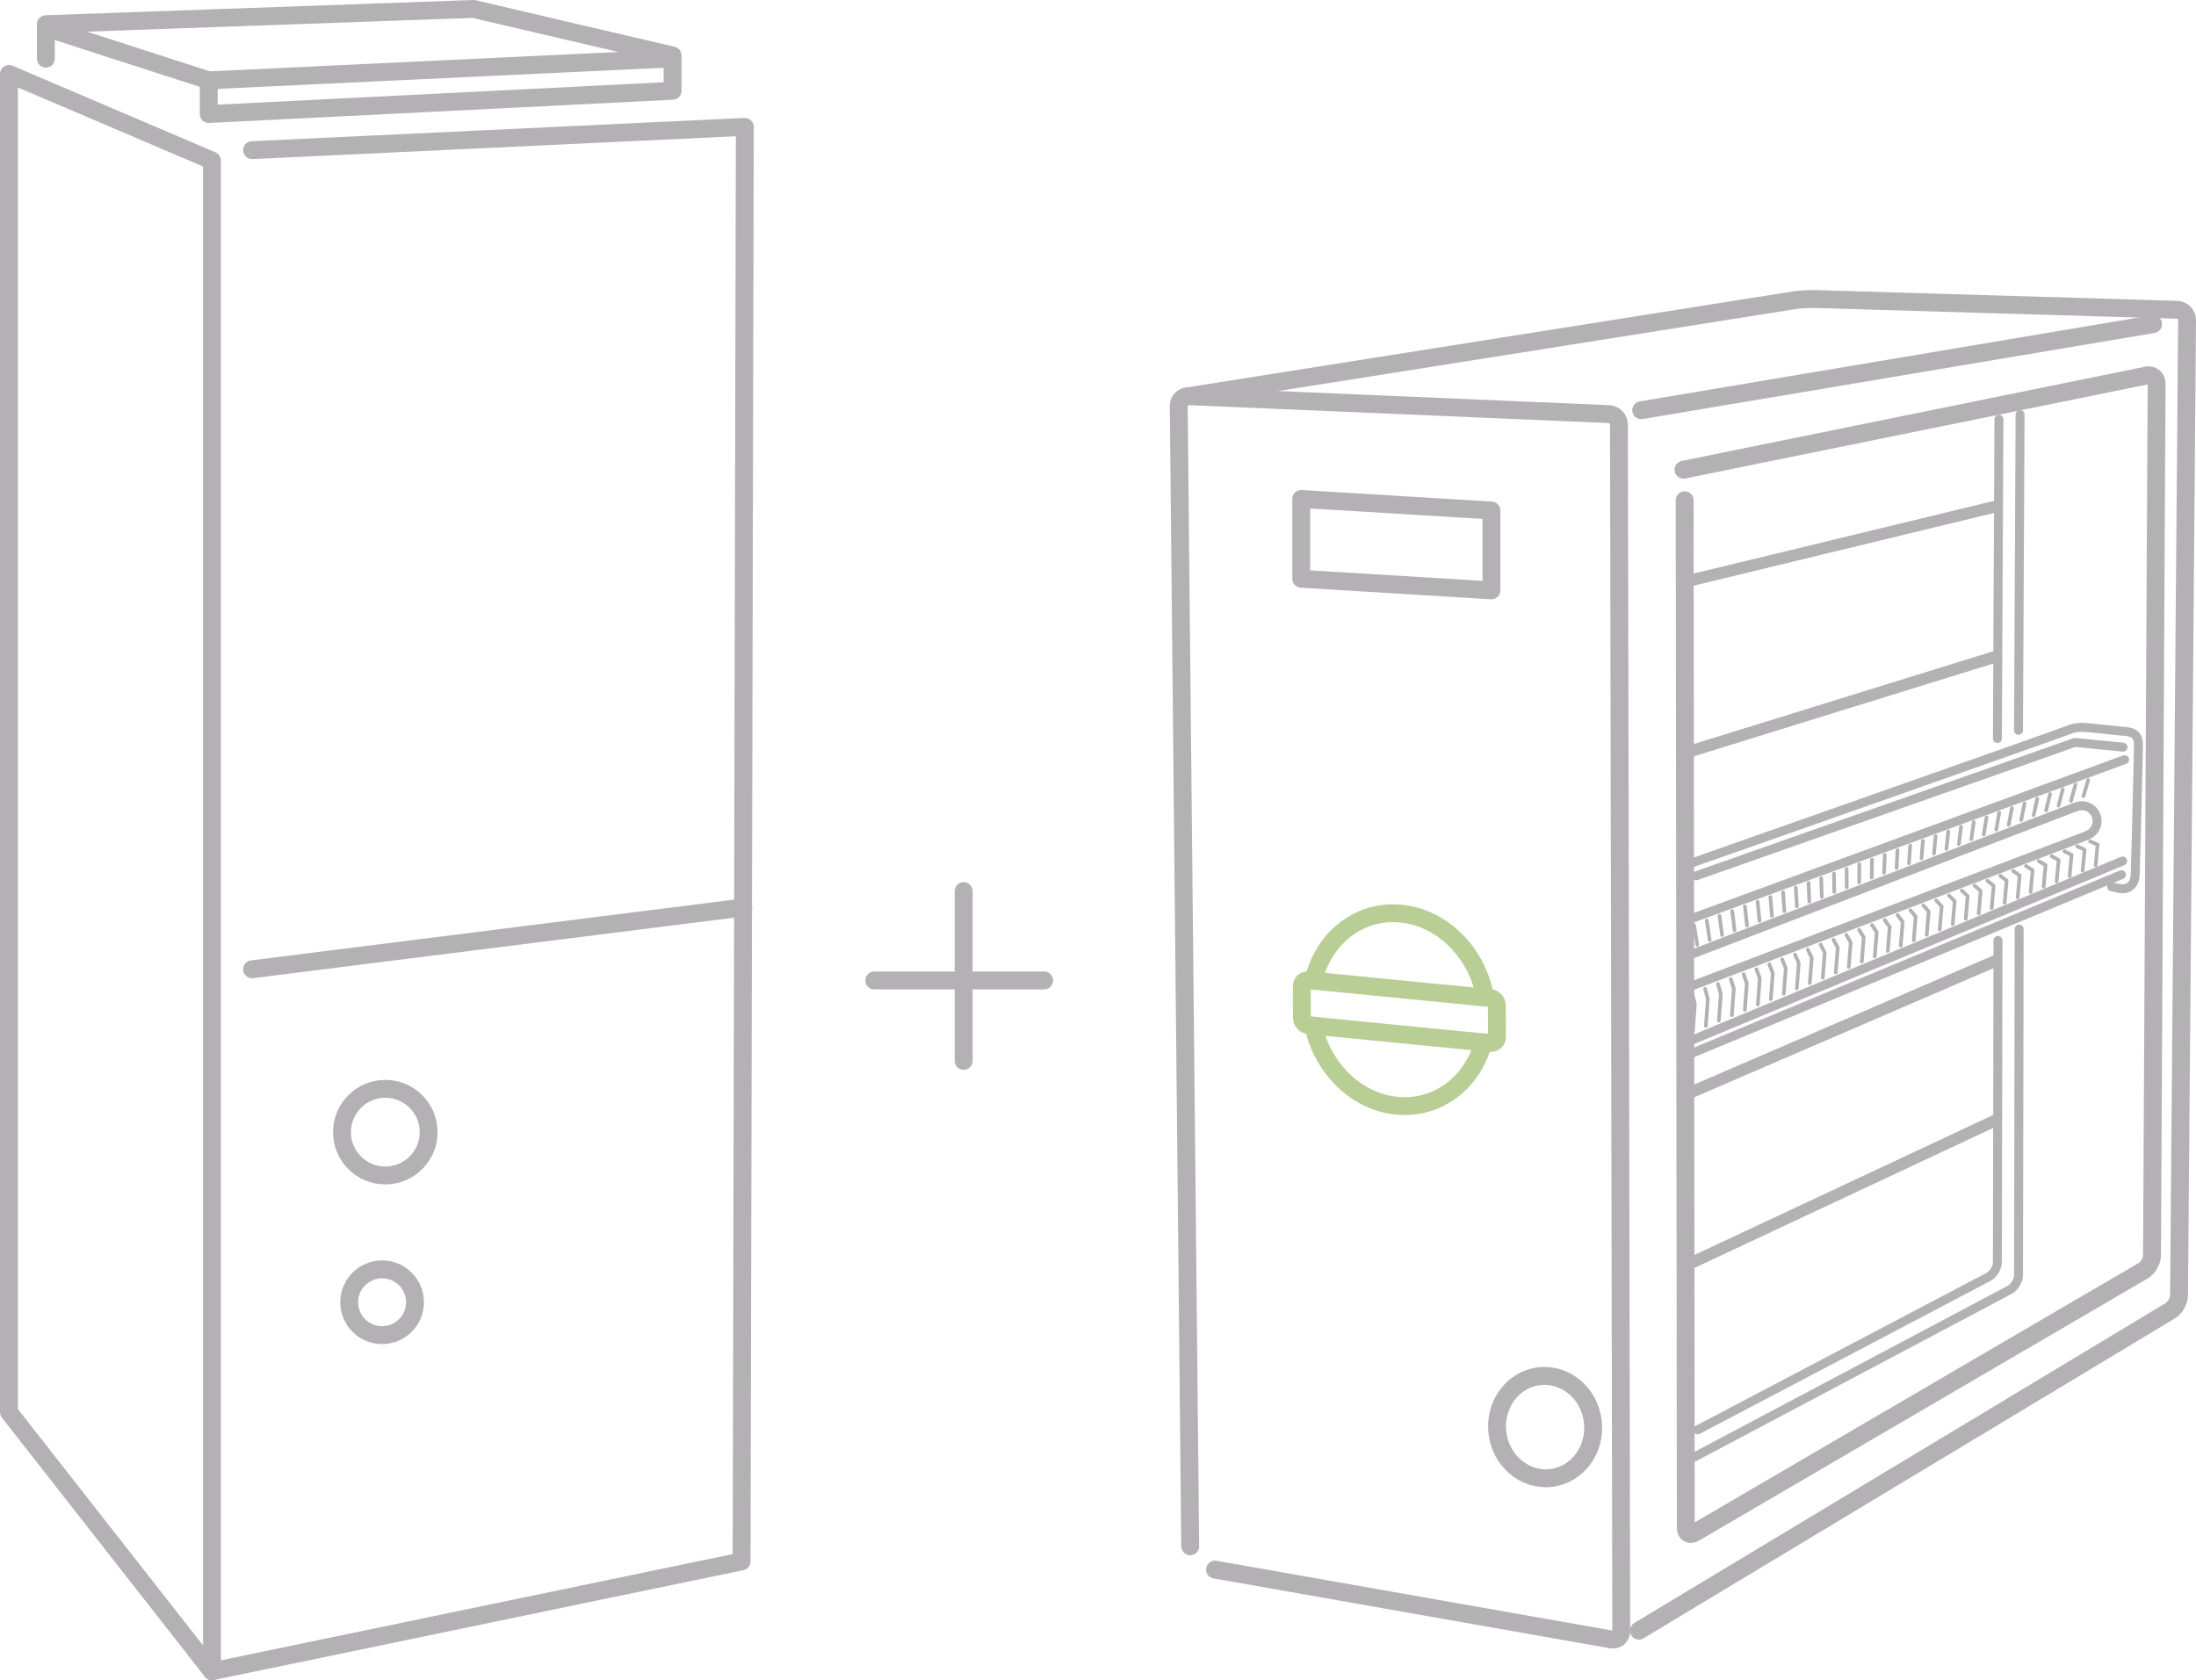 <?xml version="1.0" encoding="utf-8"?>
<!-- Generator: Adobe Illustrator 16.0.0, SVG Export Plug-In . SVG Version: 6.00 Build 0)  -->
<!DOCTYPE svg PUBLIC "-//W3C//DTD SVG 1.1//EN" "http://www.w3.org/Graphics/SVG/1.1/DTD/svg11.dtd">
<svg version="1.1" id="Layer_1" xmlns="http://www.w3.org/2000/svg" xmlns:xlink="http://www.w3.org/1999/xlink" x="0px" y="0px"
	 width="245.652px" height="188px" viewBox="0 0 245.652 188" enable-background="new 0 0 245.652 188" xml:space="preserve">
<g>
	<path fill="none" stroke="#B3B1B3" stroke-width="2" stroke-linecap="round" stroke-linejoin="round" stroke-miterlimit="10" d="
		M132.979,44.328l67.745-10.735c0.616-0.095,1.632-0.155,2.257-0.137l40.547,1.203c0.625,0.018,1.131,0.544,1.124,1.168
		l-0.897,109.108c-0.005,0.623-0.446,1.396-0.979,1.722l-59.445,35.796"/>
</g>
<polygon fill="none" stroke="#B3B1B3" stroke-width="2" stroke-linecap="round" stroke-linejoin="round" stroke-miterlimit="10" points="
	145.56,64.757 166.837,66.053 166.837,57.121 145.56,55.827 "/>
<g>
	<path fill="none" stroke="#B9CE95" stroke-width="2" stroke-linecap="round" stroke-linejoin="round" stroke-miterlimit="10" d="
		M156.437,102.201c4.812,0.317,8.829,4.363,9.704,9.417l-19.21-1.886C147.977,105.116,151.827,101.897,156.437,102.201z"/>
	<path fill="none" stroke="#B9CE95" stroke-width="2" stroke-linecap="round" stroke-linejoin="round" stroke-miterlimit="10" d="
		M156.534,123.742c-4.671-0.308-8.594-4.133-9.619-8.982l19.021,1.87C164.758,121.02,161.002,124.038,156.534,123.742z"/>
	<path fill="none" stroke="#B9CE95" stroke-width="2" stroke-linecap="round" stroke-linejoin="round" stroke-miterlimit="10" d="
		M166.141,111.62l0.554,0.039c0.409,0.041,0.745,0.417,0.748,0.837l0.016,3.507c0.001,0.42-0.332,0.729-0.741,0.689l-0.783-0.062"/>
	<path fill="none" stroke="#B9CE95" stroke-width="2" stroke-linecap="round" stroke-linejoin="round" stroke-miterlimit="10" d="
		M146.915,114.761l-0.531-0.048c-0.41-0.042-0.747-0.415-0.749-0.835l-0.015-3.507c-0.002-0.421,0.331-0.73,0.74-0.691l0.571,0.055"
		/>
</g>
<g>
	<path fill="none" stroke="#B3B1B3" stroke-width="2" stroke-linecap="round" stroke-linejoin="round" stroke-miterlimit="10" d="
		M135.917,175.619l44.325,7.816c0.616,0.107,1.118-0.315,1.116-0.938l-0.256-134.981c-0.002-0.624-0.513-1.156-1.137-1.182
		l-46.986-2.006c-0.624-0.026-1.128,0.462-1.122,1.086l1.284,127.594"/>
</g>
<g>
	<path fill="none" stroke="#B3B1B3" stroke-width="2" stroke-linecap="round" stroke-linejoin="round" stroke-miterlimit="10" d="
		M188.32,52.555l51.819-10.543c0.611-0.125,1.109,0.284,1.106,0.908l-0.514,97.55c-0.005,0.624-0.447,1.394-0.986,1.707
		l-50.181,29.327c-0.541,0.315-0.981,0.061-0.983-0.562l-0.129-114.971"/>
</g>
<path fill="none" stroke="#B3B1B3" stroke-width="2" stroke-linecap="round" stroke-linejoin="round" stroke-miterlimit="10" d="
	M143.798,86.178"/>
<line fill="none" stroke="#B3B1B3" stroke-width="2" stroke-linecap="round" stroke-linejoin="round" stroke-miterlimit="10" x1="183.593" y1="45.9" x2="240.858" y2="36.269"/>
<line fill="none" stroke="#B3B1B3" stroke-linecap="round" stroke-linejoin="round" stroke-miterlimit="10" x1="225.972" y1="46.381" x2="225.797" y2="81.713"/>
<g>
	<path fill="none" stroke="#B3B1B3" stroke-linecap="round" stroke-linejoin="round" stroke-miterlimit="10" d="M189.636,162.97
		l35.159-18.644c0.554-0.293,1.005-1.042,1.005-1.667l0.069-38.705"/>
</g>
<line fill="none" stroke="#B3B1B3" stroke-linecap="round" stroke-linejoin="round" stroke-miterlimit="10" x1="223.607" y1="46.907" x2="223.435" y2="82.632"/>
<path fill="none" stroke="#B3B1B3" stroke-linecap="round" stroke-linejoin="round" stroke-miterlimit="10" d="M189.24,96.554
	c0,0,40.913-14.382,42.03-14.841c1.117-0.459,1.838-0.329,2.627-0.263c0.788,0.066,2.954,0.329,3.875,0.394
	c0.918,0.066,1.444,0.46,1.444,1.445s-0.316,13.508-0.372,14.623c-0.067,1.312-0.973,1.706-1.928,1.466
	c-0.261-0.065-0.7-0.153-0.7-0.153"/>
<polyline fill="none" stroke="#B3B1B3" stroke-linecap="round" stroke-linejoin="round" stroke-miterlimit="10" points="
	189.723,97.999 232.103,83.069 237.487,83.595 "/>
<line fill="none" stroke="#B3B1B3" stroke-linecap="round" stroke-linejoin="round" stroke-miterlimit="10" x1="237.662" y1="84.996" x2="189.175" y2="102.793"/>
<line fill="none" stroke="#B3B1B3" stroke-linecap="round" stroke-linejoin="round" stroke-miterlimit="10" x1="189.24" y1="116.388" x2="237.443" y2="96.335"/>
<line fill="none" stroke="#B3B1B3" stroke-linecap="round" stroke-linejoin="round" stroke-miterlimit="10" x1="189.309" y1="117.831" x2="237.312" y2="97.867"/>
<path fill="none" stroke="#B3B1B3" stroke-linecap="round" stroke-linejoin="round" stroke-miterlimit="10" d="M189.154,110.345
	l44.35-16.877l-0.01-0.018c0.639-0.248,1.094-0.865,1.094-1.591c0-0.943-0.766-1.708-1.709-1.708c-0.264,0-0.512,0.061-0.735,0.169
	l-0.008-0.016L189.154,106.8"/>
<g>
	
		<line fill="none" stroke="#B3B1B3" stroke-width="0.41" stroke-linecap="round" stroke-linejoin="round" stroke-miterlimit="10" x1="233.591" y1="87.272" x2="233.066" y2="89.068"/>
	
		<line fill="none" stroke="#B3B1B3" stroke-width="0.41" stroke-linecap="round" stroke-linejoin="round" stroke-miterlimit="10" x1="232.168" y1="87.797" x2="231.672" y2="89.604"/>
	
		<line fill="none" stroke="#B3B1B3" stroke-width="0.41" stroke-linecap="round" stroke-linejoin="round" stroke-miterlimit="10" x1="230.746" y1="88.32" x2="230.278" y2="90.141"/>
	
		<line fill="none" stroke="#B3B1B3" stroke-width="0.41" stroke-linecap="round" stroke-linejoin="round" stroke-miterlimit="10" x1="229.323" y1="88.844" x2="228.883" y2="90.677"/>
	
		<line fill="none" stroke="#B3B1B3" stroke-width="0.41" stroke-linecap="round" stroke-linejoin="round" stroke-miterlimit="10" x1="227.901" y1="89.369" x2="227.49" y2="91.214"/>
	
		<line fill="none" stroke="#B3B1B3" stroke-width="0.41" stroke-linecap="round" stroke-linejoin="round" stroke-miterlimit="10" x1="226.479" y1="89.893" x2="226.095" y2="91.751"/>
	
		<line fill="none" stroke="#B3B1B3" stroke-width="0.41" stroke-linecap="round" stroke-linejoin="round" stroke-miterlimit="10" x1="225.059" y1="90.416" x2="224.702" y2="92.288"/>
	
		<line fill="none" stroke="#B3B1B3" stroke-width="0.41" stroke-linecap="round" stroke-linejoin="round" stroke-miterlimit="10" x1="223.636" y1="90.94" x2="223.307" y2="92.824"/>
	
		<line fill="none" stroke="#B3B1B3" stroke-width="0.41" stroke-linecap="round" stroke-linejoin="round" stroke-miterlimit="10" x1="222.214" y1="91.464" x2="221.914" y2="93.361"/>
	
		<line fill="none" stroke="#B3B1B3" stroke-width="0.41" stroke-linecap="round" stroke-linejoin="round" stroke-miterlimit="10" x1="220.791" y1="91.988" x2="220.521" y2="93.898"/>
	
		<line fill="none" stroke="#B3B1B3" stroke-width="0.41" stroke-linecap="round" stroke-linejoin="round" stroke-miterlimit="10" x1="219.369" y1="92.513" x2="219.127" y2="94.435"/>
	
		<line fill="none" stroke="#B3B1B3" stroke-width="0.41" stroke-linecap="round" stroke-linejoin="round" stroke-miterlimit="10" x1="217.946" y1="93.036" x2="217.732" y2="94.971"/>
	
		<line fill="none" stroke="#B3B1B3" stroke-width="0.41" stroke-linecap="round" stroke-linejoin="round" stroke-miterlimit="10" x1="216.524" y1="93.56" x2="216.339" y2="95.507"/>
	
		<line fill="none" stroke="#B3B1B3" stroke-width="0.41" stroke-linecap="round" stroke-linejoin="round" stroke-miterlimit="10" x1="215.104" y1="94.085" x2="214.943" y2="96.044"/>
	
		<line fill="none" stroke="#B3B1B3" stroke-width="0.41" stroke-linecap="round" stroke-linejoin="round" stroke-miterlimit="10" x1="213.68" y1="94.608" x2="213.549" y2="96.581"/>
	
		<line fill="none" stroke="#B3B1B3" stroke-width="0.41" stroke-linecap="round" stroke-linejoin="round" stroke-miterlimit="10" x1="212.258" y1="95.132" x2="212.155" y2="97.117"/>
	
		<line fill="none" stroke="#B3B1B3" stroke-width="0.41" stroke-linecap="round" stroke-linejoin="round" stroke-miterlimit="10" x1="210.837" y1="95.656" x2="210.763" y2="97.654"/>
	
		<line fill="none" stroke="#B3B1B3" stroke-width="0.41" stroke-linecap="round" stroke-linejoin="round" stroke-miterlimit="10" x1="209.414" y1="96.18" x2="209.37" y2="98.19"/>
	
		<line fill="none" stroke="#B3B1B3" stroke-width="0.41" stroke-linecap="round" stroke-linejoin="round" stroke-miterlimit="10" x1="207.992" y1="96.704" x2="207.975" y2="98.727"/>
	
		<line fill="none" stroke="#B3B1B3" stroke-width="0.41" stroke-linecap="round" stroke-linejoin="round" stroke-miterlimit="10" x1="206.57" y1="97.228" x2="206.582" y2="99.265"/>
	
		<line fill="none" stroke="#B3B1B3" stroke-width="0.41" stroke-linecap="round" stroke-linejoin="round" stroke-miterlimit="10" x1="205.147" y1="97.751" x2="205.188" y2="99.802"/>
	
		<line fill="none" stroke="#B3B1B3" stroke-width="0.41" stroke-linecap="round" stroke-linejoin="round" stroke-miterlimit="10" x1="203.726" y1="98.276" x2="203.795" y2="100.337"/>
	
		<line fill="none" stroke="#B3B1B3" stroke-width="0.41" stroke-linecap="round" stroke-linejoin="round" stroke-miterlimit="10" x1="202.303" y1="98.8" x2="202.4" y2="100.874"/>
	
		<line fill="none" stroke="#B3B1B3" stroke-width="0.41" stroke-linecap="round" stroke-linejoin="round" stroke-miterlimit="10" x1="200.881" y1="99.323" x2="201.005" y2="101.411"/>
	
		<line fill="none" stroke="#B3B1B3" stroke-width="0.41" stroke-linecap="round" stroke-linejoin="round" stroke-miterlimit="10" x1="199.458" y1="99.848" x2="199.611" y2="101.948"/>
	
		<line fill="none" stroke="#B3B1B3" stroke-width="0.41" stroke-linecap="round" stroke-linejoin="round" stroke-miterlimit="10" x1="198.037" y1="100.372" x2="198.219" y2="102.485"/>
	
		<line fill="none" stroke="#B3B1B3" stroke-width="0.41" stroke-linecap="round" stroke-linejoin="round" stroke-miterlimit="10" x1="196.613" y1="100.896" x2="196.823" y2="103.021"/>
	
		<line fill="none" stroke="#B3B1B3" stroke-width="0.41" stroke-linecap="round" stroke-linejoin="round" stroke-miterlimit="10" x1="195.193" y1="101.419" x2="195.429" y2="103.558"/>
	
		<line fill="none" stroke="#B3B1B3" stroke-width="0.41" stroke-linecap="round" stroke-linejoin="round" stroke-miterlimit="10" x1="193.771" y1="101.944" x2="194.035" y2="104.093"/>
	
		<line fill="none" stroke="#B3B1B3" stroke-width="0.41" stroke-linecap="round" stroke-linejoin="round" stroke-miterlimit="10" x1="192.349" y1="102.468" x2="192.642" y2="104.631"/>
	
		<line fill="none" stroke="#B3B1B3" stroke-width="0.41" stroke-linecap="round" stroke-linejoin="round" stroke-miterlimit="10" x1="190.926" y1="102.991" x2="191.249" y2="105.167"/>
	
		<line fill="none" stroke="#B3B1B3" stroke-width="0.41" stroke-linecap="round" stroke-linejoin="round" stroke-miterlimit="10" x1="189.504" y1="103.515" x2="189.854" y2="105.704"/>
</g>
<g>
	
		<polyline fill="none" stroke="#B3B1B3" stroke-width="0.41" stroke-linecap="round" stroke-linejoin="round" stroke-miterlimit="10" points="
		234.422,96.817 234.642,94.496 233.81,94.146 	"/>
	
		<polyline fill="none" stroke="#B3B1B3" stroke-width="0.41" stroke-linecap="round" stroke-linejoin="round" stroke-miterlimit="10" points="
		232.969,97.415 233.189,95.073 232.375,94.696 	"/>
	
		<polyline fill="none" stroke="#B3B1B3" stroke-width="0.41" stroke-linecap="round" stroke-linejoin="round" stroke-miterlimit="10" points="
		231.515,98.015 231.735,95.648 230.939,95.246 	"/>
	
		<polyline fill="none" stroke="#B3B1B3" stroke-width="0.41" stroke-linecap="round" stroke-linejoin="round" stroke-miterlimit="10" points="
		230.062,98.613 230.283,96.225 229.503,95.796 	"/>
	
		<polyline fill="none" stroke="#B3B1B3" stroke-width="0.41" stroke-linecap="round" stroke-linejoin="round" stroke-miterlimit="10" points="
		228.608,99.212 228.827,96.802 228.066,96.347 	"/>
	
		<polyline fill="none" stroke="#B3B1B3" stroke-width="0.41" stroke-linecap="round" stroke-linejoin="round" stroke-miterlimit="10" points="
		227.156,99.81 227.375,97.377 226.632,96.897 	"/>
	
		<polyline fill="none" stroke="#B3B1B3" stroke-width="0.41" stroke-linecap="round" stroke-linejoin="round" stroke-miterlimit="10" points="
		225.702,100.409 225.923,97.954 225.197,97.446 	"/>
	
		<polyline fill="none" stroke="#B3B1B3" stroke-width="0.41" stroke-linecap="round" stroke-linejoin="round" stroke-miterlimit="10" points="
		224.249,101.009 224.468,98.53 223.762,97.997 	"/>
	
		<polyline fill="none" stroke="#B3B1B3" stroke-width="0.41" stroke-linecap="round" stroke-linejoin="round" stroke-miterlimit="10" points="
		222.797,101.606 223.016,99.106 222.324,98.547 	"/>
	
		<polyline fill="none" stroke="#B3B1B3" stroke-width="0.41" stroke-linecap="round" stroke-linejoin="round" stroke-miterlimit="10" points="
		221.345,102.205 221.562,99.683 220.891,99.097 	"/>
	
		<polyline fill="none" stroke="#B3B1B3" stroke-width="0.41" stroke-linecap="round" stroke-linejoin="round" stroke-miterlimit="10" points="
		219.891,102.805 220.109,100.258 219.454,99.647 	"/>
	
		<polyline fill="none" stroke="#B3B1B3" stroke-width="0.41" stroke-linecap="round" stroke-linejoin="round" stroke-miterlimit="10" points="
		218.437,103.403 218.655,100.835 218.018,100.196 	"/>
	
		<polyline fill="none" stroke="#B3B1B3" stroke-width="0.41" stroke-linecap="round" stroke-linejoin="round" stroke-miterlimit="10" points="
		216.984,104.001 217.203,101.411 216.583,100.747 	"/>
	
		<polyline fill="none" stroke="#B3B1B3" stroke-width="0.41" stroke-linecap="round" stroke-linejoin="round" stroke-miterlimit="10" points="
		215.53,104.601 215.749,101.987 215.147,101.298 	"/>
	
		<polyline fill="none" stroke="#B3B1B3" stroke-width="0.41" stroke-linecap="round" stroke-linejoin="round" stroke-miterlimit="10" points="
		214.078,105.2 214.296,102.563 213.711,101.847 	"/>
	
		<polyline fill="none" stroke="#B3B1B3" stroke-width="0.41" stroke-linecap="round" stroke-linejoin="round" stroke-miterlimit="10" points="
		212.624,105.8 212.842,103.139 212.274,102.397 	"/>
	
		<polyline fill="none" stroke="#B3B1B3" stroke-width="0.41" stroke-linecap="round" stroke-linejoin="round" stroke-miterlimit="10" points="
		211.171,106.397 211.388,103.716 210.84,102.947 	"/>
	
		<polyline fill="none" stroke="#B3B1B3" stroke-width="0.41" stroke-linecap="round" stroke-linejoin="round" stroke-miterlimit="10" points="
		209.719,106.996 209.936,104.292 209.405,103.497 	"/>
	
		<polyline fill="none" stroke="#B3B1B3" stroke-width="0.41" stroke-linecap="round" stroke-linejoin="round" stroke-miterlimit="10" points="
		208.265,107.595 208.483,104.868 207.969,104.048 	"/>
	
		<polyline fill="none" stroke="#B3B1B3" stroke-width="0.41" stroke-linecap="round" stroke-linejoin="round" stroke-miterlimit="10" points="
		206.81,108.194 207.03,105.444 206.533,104.597 	"/>
	
		<polyline fill="none" stroke="#B3B1B3" stroke-width="0.41" stroke-linecap="round" stroke-linejoin="round" stroke-miterlimit="10" points="
		205.358,108.793 205.576,106.02 205.097,105.147 	"/>
	
		<polyline fill="none" stroke="#B3B1B3" stroke-width="0.41" stroke-linecap="round" stroke-linejoin="round" stroke-miterlimit="10" points="
		203.905,109.392 204.124,106.597 203.662,105.698 	"/>
	
		<polyline fill="none" stroke="#B3B1B3" stroke-width="0.41" stroke-linecap="round" stroke-linejoin="round" stroke-miterlimit="10" points="
		202.451,109.99 202.67,107.173 202.228,106.248 	"/>
	
		<polyline fill="none" stroke="#B3B1B3" stroke-width="0.41" stroke-linecap="round" stroke-linejoin="round" stroke-miterlimit="10" points="
		200.997,110.589 201.218,107.749 200.792,106.798 	"/>
	
		<polyline fill="none" stroke="#B3B1B3" stroke-width="0.41" stroke-linecap="round" stroke-linejoin="round" stroke-miterlimit="10" points="
		199.545,111.188 199.764,108.325 199.355,107.349 	"/>
	
		<polyline fill="none" stroke="#B3B1B3" stroke-width="0.41" stroke-linecap="round" stroke-linejoin="round" stroke-miterlimit="10" points="
		198.093,111.786 198.31,108.901 197.919,107.898 	"/>
	
		<polyline fill="none" stroke="#B3B1B3" stroke-width="0.41" stroke-linecap="round" stroke-linejoin="round" stroke-miterlimit="10" points="
		196.638,112.386 196.857,109.478 196.484,108.448 	"/>
	
		<polyline fill="none" stroke="#B3B1B3" stroke-width="0.41" stroke-linecap="round" stroke-linejoin="round" stroke-miterlimit="10" points="
		195.185,112.984 195.404,110.054 195.048,108.998 	"/>
	
		<polyline fill="none" stroke="#B3B1B3" stroke-width="0.41" stroke-linecap="round" stroke-linejoin="round" stroke-miterlimit="10" points="
		193.732,113.583 193.952,110.63 193.613,109.548 	"/>
	
		<polyline fill="none" stroke="#B3B1B3" stroke-width="0.41" stroke-linecap="round" stroke-linejoin="round" stroke-miterlimit="10" points="
		192.279,114.183 192.498,111.206 192.178,110.099 	"/>
	
		<polyline fill="none" stroke="#B3B1B3" stroke-width="0.41" stroke-linecap="round" stroke-linejoin="round" stroke-miterlimit="10" points="
		190.825,114.78 191.046,111.782 190.743,110.648 	"/>
	
		<polyline fill="none" stroke="#B3B1B3" stroke-width="0.41" stroke-linecap="round" stroke-linejoin="round" stroke-miterlimit="10" points="
		189.373,115.38 189.592,112.358 189.309,111.199 	"/>
</g>
<g>
	<polygon fill="#B3B1B3" points="188.585,64.386 188.585,65.744 223.512,57.282 223.515,55.93 	"/>
</g>
<g>
	<polygon fill="#B3B1B3" points="188.585,83.52 188.585,84.898 223.486,74.085 223.488,72.709 	"/>
</g>
<g>
	<polygon fill="#B3B1B3" points="188.585,121.747 188.585,123.177 223.433,108.136 223.436,106.704 	"/>
</g>
<g>
	<polygon fill="#B3B1B3" points="188.585,140.866 188.585,142.318 223.404,125.995 223.407,124.545 	"/>
</g>
<g>
	<path fill="none" stroke="#B3B1B3" stroke-linecap="round" stroke-linejoin="round" stroke-miterlimit="10" d="M189.897,159.991
		l32.53-17.114c0.555-0.288,1.007-1.037,1.007-1.663l0.069-35.99"/>
</g>
<ellipse transform="matrix(0.111 0.994 -0.994 0.111 312.311 -29.83)" fill="none" stroke="#B3B1B3" stroke-width="2" stroke-linecap="round" stroke-linejoin="round" stroke-miterlimit="10" cx="172.825" cy="159.611" rx="5.731" ry="5.373"/>
<polyline fill="none" stroke="#B3B1B3" stroke-width="2" stroke-linecap="round" stroke-linejoin="round" stroke-miterlimit="10" points="
	23.711,187 1,158.004 1,8.271 23.711,17.966 23.711,187 "/>
<polyline fill="none" stroke="#B3B1B3" stroke-width="2" stroke-linecap="round" stroke-linejoin="round" stroke-miterlimit="10" points="
	28.2,16.799 83.317,14.196 82.958,174.7 23.711,187 "/>
<line fill="none" stroke="#B3B1B3" stroke-width="2" stroke-linecap="round" stroke-linejoin="round" stroke-miterlimit="10" x1="28.2" y1="108.452" x2="83.138" y2="101.54"/>
<circle fill="none" stroke="#B3B1B3" stroke-width="2" stroke-linecap="round" stroke-linejoin="round" stroke-miterlimit="10" cx="43.101" cy="126.675" r="4.847"/>
<circle fill="none" stroke="#B3B1B3" stroke-width="2" stroke-linecap="round" stroke-linejoin="round" stroke-miterlimit="10" cx="42.742" cy="145.707" r="3.68"/>
<polyline fill="none" stroke="#B3B1B3" stroke-width="2" stroke-linecap="round" stroke-linejoin="round" stroke-miterlimit="10" points="
	5.129,6.566 5.129,2.706 52.976,1 75.238,6.207 75.238,10.157 23.352,12.76 23.352,8.99 6.117,3.424 "/>
<line fill="none" stroke="#B3B1B3" stroke-width="2" stroke-linecap="round" stroke-linejoin="round" stroke-miterlimit="10" x1="74.52" y1="6.566" x2="23.352" y2="8.99"/>
<g>
	
		<line fill="none" stroke="#B3B1B3" stroke-width="2" stroke-linecap="round" stroke-linejoin="round" stroke-miterlimit="10" x1="107.8" y1="99.7" x2="107.8" y2="118.7"/>
	
		<line fill="none" stroke="#B3B1B3" stroke-width="2" stroke-linecap="round" stroke-linejoin="round" stroke-miterlimit="10" x1="97.8" y1="109.7" x2="116.8" y2="109.7"/>
</g>
</svg>
